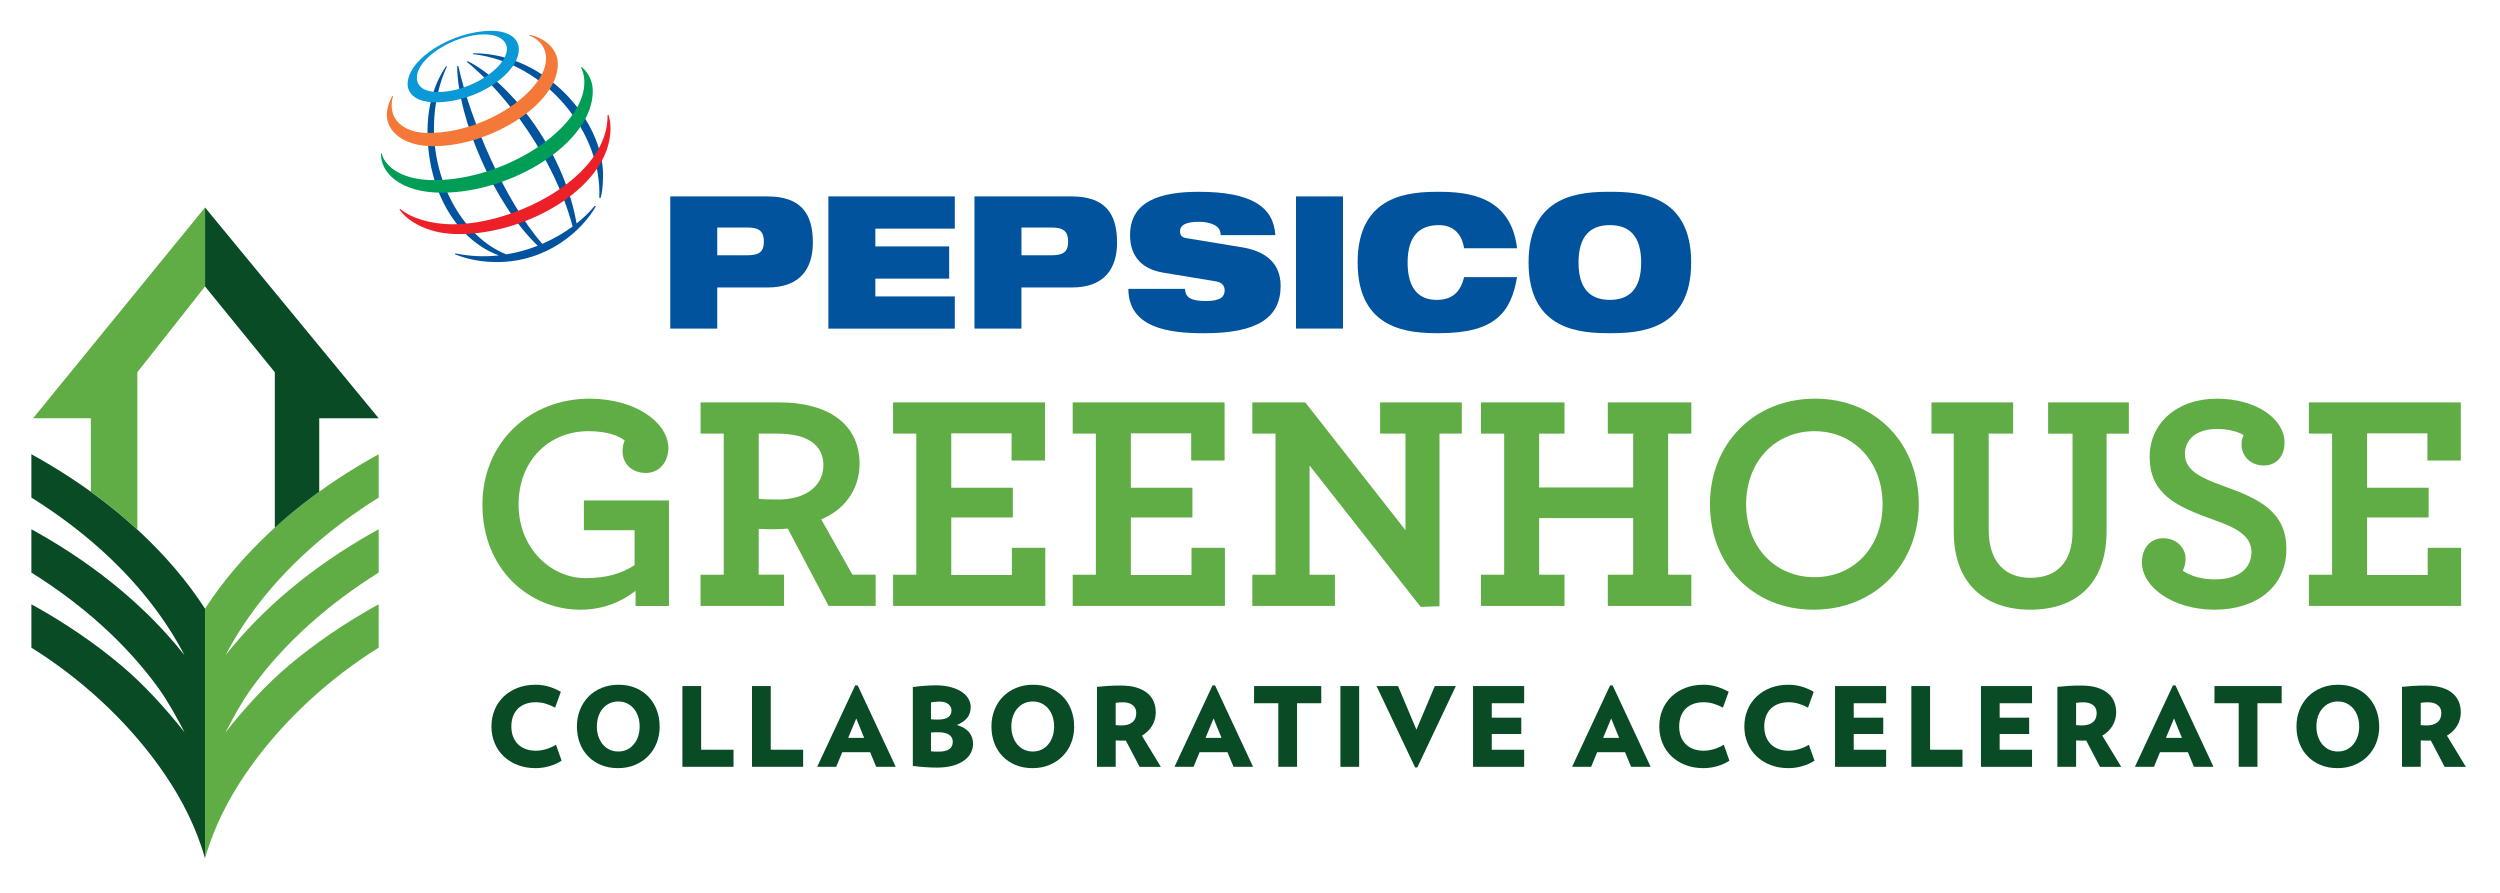 <svg xmlns="http://www.w3.org/2000/svg" id="uuid-e55c3939-fca4-494b-a069-5abb9fe13397" data-name="Layer 1" viewBox="0 0 867.45 309.79"><g><path d="M194.87,263.93c-1.22.82-2.63,1.45-4.22,1.91-1.59.46-3.19.69-4.8.69-2.29,0-4.38-.36-6.25-1.09-1.87-.73-3.48-1.73-4.84-3.02-1.35-1.29-2.4-2.82-3.13-4.59-.74-1.77-1.11-3.69-1.11-5.75s.37-4.02,1.11-5.79c.74-1.77,1.78-3.3,3.13-4.59,1.35-1.29,2.96-2.29,4.84-3.02,1.87-.73,3.96-1.09,6.25-1.09,1.63,0,3.18.22,4.64.67,1.46.45,2.83,1.04,4.11,1.78l-1.99,5.5c-1.05-.59-2.13-1.04-3.27-1.38-1.13-.33-2.27-.5-3.42-.5-1.3,0-2.48.19-3.54.57-1.06.38-1.95.94-2.68,1.66-.73.73-1.29,1.61-1.68,2.66-.4,1.05-.59,2.22-.59,3.52s.2,2.47.59,3.5c.39,1.03.96,1.91,1.68,2.64.73.73,1.62,1.29,2.68,1.68,1.06.4,2.24.59,3.54.59,1.15,0,2.33-.18,3.55-.54,1.22-.36,2.37-.87,3.44-1.53l1.95,5.5Z" fill="#084b25"></path><path d="M228.89,252.08c0,2.06-.35,3.98-1.05,5.73-.7,1.76-1.69,3.28-2.96,4.57-1.27,1.29-2.8,2.3-4.57,3.04-1.77.74-3.74,1.11-5.91,1.11s-4.13-.37-5.89-1.11c-1.76-.74-3.26-1.75-4.49-3.04-1.24-1.29-2.19-2.81-2.85-4.57-.66-1.76-.99-3.67-.99-5.73s.35-3.98,1.05-5.75c.7-1.77,1.68-3.3,2.94-4.59,1.26-1.29,2.78-2.3,4.57-3.04,1.78-.74,3.76-1.11,5.92-1.11s4.12.37,5.87,1.11c1.75.74,3.24,1.75,4.47,3.04,1.24,1.29,2.19,2.82,2.87,4.59.67,1.77,1.01,3.69,1.01,5.75ZM221.94,252.08c0-1.27-.18-2.44-.54-3.5-.36-1.06-.86-1.97-1.51-2.73-.65-.76-1.43-1.36-2.33-1.8-.9-.43-1.92-.65-3.04-.65s-2.1.22-3.02.65c-.92.43-1.7,1.03-2.35,1.8-.65.76-1.15,1.68-1.51,2.73-.36,1.06-.54,2.22-.54,3.5s.18,2.4.54,3.46c.36,1.06.86,1.97,1.51,2.75.65.78,1.43,1.38,2.35,1.82.92.43,1.92.65,3.02.65s2.13-.22,3.04-.65c.9-.43,1.68-1.04,2.33-1.82.65-.78,1.15-1.69,1.51-2.75.36-1.06.54-2.21.54-3.46Z" fill="#084b25"></path><path d="M236.78,266.07v-28.02h6.5v22.09h11.24v5.92h-17.73Z" fill="#084b25"></path><path d="M260.93,266.07v-28.02h6.5v22.09h11.24v5.92h-17.73Z" fill="#084b25"></path><path d="M304.02,266.07l-2.1-5.08h-9.67l-2.1,5.08h-6.61l13.19-28.25h.88l13.19,28.25h-6.77ZM297.1,249.29l-2.79,6.73h5.54l-2.75-6.73Z" fill="#084b25"></path><path d="M337.63,258.12c0,1.1-.26,2.14-.78,3.13-.52.99-1.3,1.87-2.33,2.62-1.03.75-2.33,1.35-3.9,1.8-1.57.45-3.41.67-5.52.67-1.22,0-2.58-.05-4.07-.15-1.49-.1-2.92-.24-4.3-.42v-27.37c.51-.08,1.1-.15,1.76-.23.66-.08,1.35-.14,2.06-.19.71-.05,1.42-.1,2.12-.13.7-.04,1.33-.06,1.89-.06,2.04,0,3.82.21,5.35.63,1.53.42,2.81.98,3.84,1.68,1.03.7,1.8,1.5,2.31,2.41.51.9.76,1.84.76,2.81,0,1.48-.4,2.72-1.2,3.73-.8,1.01-2.01,1.84-3.61,2.5,1.91.59,3.33,1.43,4.24,2.52.92,1.1,1.38,2.45,1.38,4.05ZM330.14,246.5c0-.84-.35-1.56-1.05-2.16-.7-.6-1.74-.9-3.11-.9-.59,0-1.11.03-1.57.08-.46.05-.92.11-1.38.19v5.85c.36.05.7.08,1.03.1.33.01.79.02,1.38.02,1.58,0,2.76-.27,3.54-.82.78-.55,1.17-1.33,1.17-2.35ZM330.6,257.43c0-1.07-.42-1.9-1.26-2.48-.84-.59-2.13-.88-3.86-.88-.97,0-1.78.04-2.45.11v6.5c.46.05.86.08,1.2.1.34.01.85.02,1.51.02,1.66,0,2.88-.29,3.67-.88.79-.59,1.18-1.41,1.18-2.48Z" fill="#084b25"></path><path d="M372.72,252.08c0,2.06-.35,3.98-1.05,5.73-.7,1.76-1.69,3.28-2.96,4.57-1.27,1.29-2.8,2.3-4.57,3.04-1.77.74-3.74,1.11-5.91,1.11s-4.13-.37-5.89-1.11c-1.76-.74-3.26-1.75-4.49-3.04-1.24-1.29-2.19-2.81-2.85-4.57-.66-1.76-.99-3.67-.99-5.73s.35-3.98,1.05-5.75c.7-1.77,1.68-3.3,2.94-4.59,1.26-1.29,2.78-2.3,4.57-3.04,1.78-.74,3.76-1.11,5.92-1.11s4.12.37,5.87,1.11c1.75.74,3.24,1.75,4.47,3.04,1.24,1.29,2.19,2.82,2.87,4.59.67,1.77,1.01,3.69,1.01,5.75ZM365.76,252.08c0-1.27-.18-2.44-.54-3.5-.36-1.06-.86-1.97-1.51-2.73-.65-.76-1.43-1.36-2.33-1.8-.9-.43-1.92-.65-3.04-.65s-2.1.22-3.02.65c-.92.43-1.7,1.03-2.35,1.8-.65.76-1.15,1.68-1.51,2.73-.36,1.06-.54,2.22-.54,3.5s.18,2.4.54,3.46c.36,1.06.86,1.97,1.51,2.75.65.78,1.43,1.38,2.35,1.82.92.43,1.92.65,3.02.65s2.13-.22,3.04-.65c.9-.43,1.68-1.04,2.33-1.82.65-.78,1.15-1.69,1.51-2.75.36-1.06.54-2.21.54-3.46Z" fill="#084b25"></path><path d="M395.41,266.07l-4.78-9.13c-.2.03-.39.04-.55.04h-.55c-.48,0-.89,0-1.22-.02-.33-.01-.73-.03-1.18-.06v9.17h-6.5v-27.75c1.2-.13,2.46-.24,3.78-.32,1.32-.09,2.82-.13,4.47-.13,2.19,0,4.05.24,5.58.73,1.53.48,2.78,1.15,3.76,1.99.98.84,1.69,1.83,2.14,2.96.45,1.13.67,2.34.67,3.61,0,1.68-.42,3.23-1.26,4.64-.84,1.41-2.03,2.57-3.55,3.46l6.57,10.82h-7.38ZM394.26,247.38c0-1.17-.42-2.08-1.26-2.73-.84-.65-1.96-.97-3.36-.97-.51,0-.94.01-1.3.04-.36.03-.76.08-1.22.15v7.72c.43.05.79.08,1.07.1.28.01.61.02.99.02,1.55,0,2.79-.36,3.71-1.09.92-.73,1.38-1.8,1.38-3.23Z" fill="#084b25"></path><path d="M428.01,266.07l-2.1-5.08h-9.67l-2.1,5.08h-6.61l13.19-28.25h.88l13.19,28.25h-6.77ZM421.09,249.29l-2.79,6.73h5.54l-2.75-6.73Z" fill="#084b25"></path><path d="M450.05,244.01v22.05h-6.5v-22.05h-8.41v-5.96h23.31v5.96h-8.41Z" fill="#084b25"></path><path d="M465.1,266.07v-28.02h6.5v28.02h-6.5Z" fill="#084b25"></path><path d="M491.78,266.3h-.76l-13.38-28.25h7.45l6.38,15.14,6.38-15.14h7.3l-13.38,28.25Z" fill="#084b25"></path><path d="M511.12,266.07v-28.02h17.73v5.96h-11.24v5.01h10.24v5.66h-10.24v5.47h11.24v5.92h-17.73Z" fill="#084b25"></path><path d="M565.96,266.07l-2.1-5.08h-9.67l-2.1,5.08h-6.61l13.19-28.25h.88l13.19,28.25h-6.77ZM559.05,249.29l-2.79,6.73h5.54l-2.75-6.73Z" fill="#084b25"></path><path d="M600.08,263.93c-1.22.82-2.63,1.45-4.22,1.91-1.59.46-3.19.69-4.8.69-2.29,0-4.38-.36-6.25-1.09-1.87-.73-3.48-1.73-4.84-3.02-1.35-1.29-2.4-2.82-3.13-4.59-.74-1.77-1.11-3.69-1.11-5.75s.37-4.02,1.11-5.79c.74-1.77,1.78-3.3,3.13-4.59,1.35-1.29,2.96-2.29,4.84-3.02,1.87-.73,3.96-1.09,6.25-1.09,1.63,0,3.18.22,4.64.67,1.46.45,2.83,1.04,4.11,1.78l-1.99,5.5c-1.05-.59-2.13-1.04-3.27-1.38-1.13-.33-2.27-.5-3.42-.5-1.3,0-2.48.19-3.54.57-1.06.38-1.95.94-2.68,1.66-.73.73-1.29,1.61-1.68,2.66-.4,1.05-.59,2.22-.59,3.52s.2,2.47.59,3.5c.39,1.03.96,1.91,1.68,2.64.73.73,1.62,1.29,2.68,1.68,1.06.4,2.24.59,3.54.59,1.15,0,2.33-.18,3.55-.54,1.22-.36,2.37-.87,3.44-1.53l1.95,5.5Z" fill="#084b25"></path><path d="M629.6,263.93c-1.22.82-2.63,1.45-4.22,1.91-1.59.46-3.19.69-4.8.69-2.29,0-4.38-.36-6.25-1.09-1.87-.73-3.48-1.73-4.84-3.02-1.35-1.29-2.4-2.82-3.13-4.59-.74-1.77-1.11-3.69-1.11-5.75s.37-4.02,1.11-5.79c.74-1.77,1.78-3.3,3.13-4.59,1.35-1.29,2.96-2.29,4.84-3.02,1.87-.73,3.96-1.09,6.25-1.09,1.63,0,3.18.22,4.64.67,1.46.45,2.83,1.04,4.11,1.78l-1.99,5.5c-1.05-.59-2.13-1.04-3.27-1.38-1.13-.33-2.27-.5-3.42-.5-1.3,0-2.48.19-3.54.57-1.06.38-1.95.94-2.68,1.66-.73.73-1.29,1.61-1.68,2.66-.4,1.05-.59,2.22-.59,3.52s.2,2.47.59,3.5c.39,1.03.96,1.91,1.68,2.64.73.73,1.62,1.29,2.68,1.68,1.06.4,2.24.59,3.54.59,1.15,0,2.33-.18,3.55-.54,1.22-.36,2.37-.87,3.44-1.53l1.95,5.5Z" fill="#084b25"></path><path d="M636.72,266.07v-28.02h17.73v5.96h-11.24v5.01h10.24v5.66h-10.24v5.47h11.24v5.92h-17.73Z" fill="#084b25"></path><path d="M663.2,266.07v-28.02h6.5v22.09h11.24v5.92h-17.73Z" fill="#084b25"></path><path d="M687.35,266.07v-28.02h17.73v5.96h-11.24v5.01h10.24v5.66h-10.24v5.47h11.24v5.92h-17.73Z" fill="#084b25"></path><path d="M728.65,266.07l-4.78-9.13c-.2.03-.39.04-.55.04h-.55c-.48,0-.89,0-1.22-.02-.33-.01-.73-.03-1.18-.06v9.17h-6.5v-27.75c1.2-.13,2.46-.24,3.78-.32,1.32-.09,2.82-.13,4.47-.13,2.19,0,4.05.24,5.58.73,1.53.48,2.78,1.15,3.76,1.99.98.84,1.69,1.83,2.14,2.96.45,1.13.67,2.34.67,3.61,0,1.68-.42,3.23-1.26,4.64-.84,1.41-2.03,2.57-3.55,3.46l6.57,10.82h-7.38ZM727.5,247.38c0-1.17-.42-2.08-1.26-2.73-.84-.65-1.96-.97-3.36-.97-.51,0-.94.01-1.3.04-.36.03-.76.08-1.22.15v7.72c.43.05.79.08,1.07.1.28.01.61.02.99.02,1.55,0,2.79-.36,3.71-1.09.92-.73,1.38-1.8,1.38-3.23Z" fill="#084b25"></path><path d="M761.25,266.07l-2.1-5.08h-9.67l-2.1,5.08h-6.61l13.19-28.25h.88l13.19,28.25h-6.77ZM754.33,249.29l-2.79,6.73h5.54l-2.75-6.73Z" fill="#084b25"></path><path d="M783.29,244.01v22.05h-6.5v-22.05h-8.41v-5.96h23.31v5.96h-8.41Z" fill="#084b25"></path><path d="M825.54,252.08c0,2.06-.35,3.98-1.05,5.73-.7,1.76-1.69,3.28-2.96,4.57-1.27,1.29-2.8,2.3-4.57,3.04-1.77.74-3.74,1.11-5.91,1.11s-4.13-.37-5.89-1.11c-1.76-.74-3.26-1.75-4.49-3.04-1.24-1.29-2.19-2.81-2.85-4.57-.66-1.76-.99-3.67-.99-5.73s.35-3.98,1.05-5.75c.7-1.77,1.68-3.3,2.94-4.59,1.26-1.29,2.78-2.3,4.57-3.04,1.78-.74,3.76-1.11,5.92-1.11s4.12.37,5.87,1.11c1.75.74,3.24,1.75,4.47,3.04,1.24,1.29,2.19,2.82,2.87,4.59.67,1.77,1.01,3.69,1.01,5.75ZM818.59,252.08c0-1.27-.18-2.44-.54-3.5-.36-1.06-.86-1.97-1.51-2.73-.65-.76-1.43-1.36-2.33-1.8-.9-.43-1.92-.65-3.04-.65s-2.1.22-3.02.65c-.92.43-1.7,1.03-2.35,1.8-.65.76-1.15,1.68-1.51,2.73-.36,1.06-.54,2.22-.54,3.5s.18,2.4.54,3.46c.36,1.06.86,1.97,1.51,2.75.65.78,1.43,1.38,2.35,1.82.92.43,1.92.65,3.02.65s2.13-.22,3.04-.65c.9-.43,1.68-1.04,2.33-1.82.65-.78,1.15-1.69,1.51-2.75.36-1.06.54-2.21.54-3.46Z" fill="#084b25"></path><path d="M848.23,266.07l-4.78-9.13c-.2.03-.39.04-.55.04h-.55c-.48,0-.89,0-1.22-.02-.33-.01-.73-.03-1.18-.06v9.17h-6.5v-27.75c1.2-.13,2.46-.24,3.78-.32,1.32-.09,2.82-.13,4.47-.13,2.19,0,4.05.24,5.58.73,1.53.48,2.78,1.15,3.76,1.99.98.84,1.69,1.83,2.14,2.96.45,1.13.67,2.34.67,3.61,0,1.68-.42,3.23-1.26,4.64-.84,1.41-2.03,2.57-3.55,3.46l6.57,10.82h-7.38ZM847.09,247.38c0-1.17-.42-2.08-1.26-2.73-.84-.65-1.96-.97-3.36-.97-.51,0-.94.01-1.3.04-.36.03-.76.08-1.22.15v7.72c.43.05.79.08,1.07.1.28.01.61.02.99.02,1.55,0,2.79-.36,3.71-1.09.92-.73,1.38-1.8,1.38-3.23Z" fill="#084b25"></path></g><g><g><path d="M248.87,78.94h10.52c4.1,0,5.66,1.41,5.66,4.88s-1.56,4.75-5.66,4.75h-10.52v-9.63ZM232.57,114.01h16.3v-14.26h17.46c11.56,0,15.72-6.81,15.72-15.61,0-10.21-4.28-15.99-15.84-15.99h-33.64v45.86Z" fill="#00539c"></path><path d="M287.43,68.15h43.87v11.18h-27.57v6.17h25.61v11.18h-25.61v6.17h27.57v11.18h-43.87v-45.86Z" fill="#00539c"></path><path d="M354.43,78.94h10.52c4.1,0,5.67,1.41,5.67,4.88s-1.56,4.75-5.67,4.75h-10.52v-9.63ZM338.12,114.01h16.3v-14.26h17.46c11.56,0,15.72-6.81,15.72-15.61,0-10.21-4.28-15.99-15.84-15.99h-33.64v45.86Z" fill="#00539c"></path><path d="M403.38,94.55c-7.98-1.35-11.27-6.49-11.27-12.91,0-11.88,10.46-15.09,23.87-15.09,18.38,0,25.95,5.33,26.53,15.03h-18.96c0-1.86-.98-3.02-2.49-3.66-1.44-.71-3.29-.96-5.09-.96-4.86,0-6.53,1.35-6.53,3.28,0,1.29.52,2.12,2.14,2.38l19.48,3.21c8.21,1.35,13.29,5.59,13.29,13.36,0,11.17-8.21,16.44-26.53,16.44-12.54,0-26.24-1.93-26.3-15.41h19.65c.06,1.54.58,2.57,1.73,3.27,1.21.64,3.01.96,5.55.96,5.09,0,6.48-1.54,6.48-3.73,0-1.35-.75-2.7-2.95-3.08l-18.61-3.08Z" fill="#00539c"></path><path d="M449.69,68.15h16.3v45.86h-16.3v-45.86Z" fill="#00539c"></path><path d="M526.39,96.15c-1.04,6.04-2.89,10.92-6.94,14.26-3.99,3.34-10.23,5.2-20.17,5.2s-28.21-.77-28.21-24.53,18.33-24.53,28.21-24.53,24.97,1.41,27.11,19.59h-18.38c-.46-3.28-2.43-8.03-8.73-8.03-6.65,0-10.87,3.66-10.87,12.97s4.1,12.97,10.06,12.97c5.14,0,8.21-2.38,9.54-7.9h18.38Z" fill="#00539c"></path><path d="M547.72,91.08c0-9.31,4.22-12.97,10.87-12.97s10.86,3.66,10.86,12.97-4.22,12.97-10.86,12.97-10.87-3.66-10.87-12.97ZM530.38,91.08c0,23.76,18.32,24.53,28.21,24.53s28.21-.77,28.21-24.53-18.32-24.53-28.21-24.53-28.21.77-28.21,24.53Z" fill="#00539c"></path></g><path d="M207.94,68.61c1.05-22-17.93-46.78-43.81-49.84l.04-.3c25.52,0,45.08,23.61,45.08,42.23-.03,3.88-.33,6.28-.88,8.02l-.43-.11ZM206.39,71.4c-1.7,2.07-3.83,4.16-6.33,6.14-4.6-26.45-24.05-49.58-37.8-56.33l-.29.21c13.83,11.34,30.32,33.37,36.73,57.16-3.07,2.26-6.62,4.34-10.53,6.03-13.05-14.87-25.22-43.56-29.14-61.76l-.4.12c.09,17.67,12.64,47.66,27.95,62.29-3.4,1.34-7.05,2.38-10.89,3.01-14.67-5.81-25.12-24.41-25.12-43.47,0-12.44,3.8-20.14,4.53-21.72l-.31-.12c-.89,1.34-6.45,9.04-6.45,22.47,0,21.55,10.63,38.01,24.75,43.19-4.83.53-9.91.37-15.12-.71l-.1.33c1.51.55,6.63,2.7,14.44,2.7,17.68,0,29.62-10.97,34.43-19.31l-.35-.23Z" fill="#00539c"></path><path d="M170.54,10.69c-13.4,0-29.11,9.66-29.11,18.5,0,3.42,3.13,6.31,9.6,6.31,15.03,0,28.99-10.32,28.99-18.34,0-4.22-4.06-6.46-9.48-6.46ZM175.89,16.9c0,6.76-13,15.03-23.86,15.03-4.8,0-7.39-1.89-7.39-5,0-6.86,13.14-14.99,23.33-14.99,6.64,0,7.92,3.38,7.92,4.96Z" fill="#0a98d6"></path><path d="M136.1,33.28c-.38.65-1.88,3.6-1.88,6.63,0,5.61,5.67,10.82,16.1,10.82,20.07,0,43.24-14.76,43.24-28.46,0-6.15-5.83-9.49-9.87-10.19l-.07.24c1.26.4,5.86,2.54,5.86,8.02,0,10.92-20.46,25.79-40.85,25.79-7.8,0-12.72-3.85-12.72-9.46,0-1.77.37-2.94.47-3.28l-.27-.11Z" fill="#f47938"></path><path d="M201.83,23.29c.55.42,3.85,3.17,3.85,8.37,0,17.75-27.82,35.2-52.42,35.2-14.67,0-21.36-7.24-21.06-13.67h.26c.57,3.33,5.34,9.31,18.17,9.31,24.63,0,52.13-18.05,52.13-33.88,0-2.71-.74-4.41-1.16-5.16l.22-.19Z" fill="#009d56"></path><path d="M211.13,39.85c.11.38.71,2.08.71,4.74,0,19.74-28.16,36.64-52.65,36.64-12.6,0-19.19-6.12-20.57-8.6l.22-.17c3.49,3.05,10.36,5.36,18.37,5.36,21.63,0,53.9-16.44,53.61-37.9l.3-.07Z" fill="#ed2027"></path></g><g><path d="M72.49,293.52c3.37-9.97,8.56-19.36,14.83-28.01,11.59-16.01,26.97-30.1,44.07-40.79v-15.03c-.71.39-1.42.77-2.12,1.17-10.15,5.74-19.88,12.34-28.9,19.9-8.04,6.76-15.53,15-22.12,23.34,2.64-5.07,5.69-10.68,9.07-15.35,11.59-16.01,26.97-29.38,44.07-40.07v-15.03c-.71.39-1.42.77-2.12,1.17-10.15,5.74-19.88,12.34-28.9,19.9-8.04,6.76-15.53,14.28-22.12,22.63,2.64-5.07,5.69-9.96,9.07-14.63,11.59-16.01,26.97-29.38,44.07-40.07v-15.03c-.71.39-1.42.77-2.12,1.17-10.15,5.74-19.88,12.34-28.9,19.9-9.01,7.57-17.33,16.09-24.46,25.65-1.66,2.23-3.25,4.51-4.77,6.85v86.59c.42-1.43.86-2.86,1.35-4.27Z" fill="#60ad45"></path><path d="M69.79,293.52c-3.37-9.97-8.56-19.36-14.83-28.01-11.59-16.01-26.97-30.1-44.07-40.79v-15.03c.71.39,1.42.77,2.12,1.17,10.15,5.74,19.88,12.34,28.9,19.9,8.04,6.76,15.53,15,22.12,23.34-2.64-5.07-5.69-10.68-9.07-15.35-11.59-16.01-26.97-29.38-44.07-40.07v-15.03c.71.39,1.42.77,2.12,1.17,10.15,5.74,19.88,12.34,28.9,19.9,8.04,6.76,15.53,14.28,22.12,22.63-2.64-5.07-5.69-9.96-9.07-14.63-11.59-16.01-26.97-29.38-44.07-40.07v-15.03c.71.39,1.42.77,2.12,1.17,10.15,5.74,19.88,12.34,28.9,19.9,9.01,7.57,17.33,16.09,24.46,25.65,1.66,2.23,3.25,4.51,4.77,6.85v86.59c-.42-1.43-.86-2.86-1.35-4.27Z" fill="#084b25"></path><path d="M47.66,183.77v-54.62l23.48-29.76v-27.4L11.47,145.13h20.05v25.48c3.55,2.56,7.02,5.26,10.39,8.08,1.95,1.64,3.87,3.34,5.75,5.07Z" fill="#60ad45"></path><path d="M95.36,129.15v53.95c1.65-1.5,3.32-2.97,5.02-4.4,3.37-2.83,6.84-5.52,10.39-8.08v-25.48h20.63l-60.25-73.14v27.4l24.21,29.76Z" fill="#084b25"></path></g><g><path d="M167.39,175.15c0-21.79,16.53-36.82,37.14-36.82,16.42,0,27.37,8.59,27.37,17.07,0,5.15-3.33,8.7-7.73,8.7-4.83,0-8.16-3.01-8.16-7.62,0-1.4.32-2.79.75-3.65-2.04-1.61-6.12-3.22-12.56-3.22-13.74,0-24.26,10.2-24.26,25.44s11.27,25.55,23.19,25.55c7.41,0,12.56-1.61,17.07-4.51v-12.13h-17.6v-10.31h29.52v36.61h-11.59v-5.26c-4.94,3.86-11.27,6.55-19.21,6.55-17.39,0-33.92-13.74-33.92-36.39Z" fill="#60ad45"></path><path d="M243.08,199.41h8.05v-48.95h-8.05v-10.84h27.37c16.21,0,27.8,6.98,27.8,21.36,0,9.12-5.58,16.1-13.31,19.21l10.84,19.22h8.05v10.84h-16.32l-14.17-26.84c-1.5.11-2.9.21-4.29.21-2.25,0-4.29,0-5.8-.11v15.89h8.8v10.84h-28.98v-10.84ZM285.7,161.41c0-7.41-6.12-10.95-15.89-10.95h-6.55v22.65c1.29.11,3.01.21,6.87.21,9.12,0,15.57-4.51,15.57-11.92Z" fill="#60ad45"></path><path d="M309.88,199.41h8.05v-48.95h-8.05v-10.84h52.71v20.18h-11.59v-9.45h-20.93v18.89h21.36v10.31h-21.36v19.97h21.04v-9.45h11.59v20.18h-52.81v-10.84Z" fill="#60ad45"></path><path d="M372.2,199.41h8.05v-48.95h-8.05v-10.84h52.71v20.18h-11.59v-9.45h-20.93v18.89h21.36v10.31h-21.36v19.97h21.04v-9.45h11.59v20.18h-52.81v-10.84Z" fill="#60ad45"></path><path d="M454.39,161.52v37.89h8.8v10.84h-28.66v-10.84h8.05v-48.95h-8.05v-10.84h18.36l34.78,44.33v-33.49h-8.8v-10.84h28.34v10.84h-7.73v59.9l-6.55.21-38.54-49.06Z" fill="#60ad45"></path><path d="M513.87,199.41h8.05v-48.95h-8.05v-10.84h28.98v10.84h-8.8v18.68h32.63v-18.68h-8.8v-10.84h28.98v10.84h-8.05v48.95h8.05v10.84h-28.98v-10.84h8.8v-19.64h-32.63v19.64h8.8v10.84h-28.98v-10.84Z" fill="#60ad45"></path><path d="M593.32,174.94c0-20.72,15.03-36.61,36.5-36.61s35.96,15.99,35.96,36.61-15.03,36.61-36.5,36.61-35.96-15.99-35.96-36.61ZM653.22,174.94c0-14.71-9.98-25.33-23.62-25.33s-23.72,10.52-23.72,25.33,9.98,25.33,23.72,25.33,23.62-10.52,23.62-25.33Z" fill="#60ad45"></path><path d="M677.91,184.49v-34.03h-7.73v-10.84h28.34v10.84h-8.48v33.39c0,10.84,5.47,16.64,14.49,16.64s14.6-5.26,14.6-16.21v-33.81h-8.48v-10.84h28.02v10.84h-7.73v33.81c0,18.46-10.84,27.27-26.41,27.27s-26.62-8.8-26.62-27.05Z" fill="#60ad45"></path><path d="M743.21,195.12c0-5.05,3.01-8.37,7.41-8.37,4.72,0,7.73,3.54,7.73,6.98,0,1.72-.32,3.01-.97,4.29,2.58,1.82,6.55,3.01,11.16,3.01,7.73,0,12.67-3.44,12.67-9.55,0-5.8-5.9-8.59-12.99-11.06-13.1-4.72-22.33-8.91-22.33-22.01,0-11.27,9.12-20.07,23.4-20.07,13.2,0,23.4,6.76,23.4,15.24,0,5.05-3.11,7.94-7.19,7.94-4.94,0-7.73-3.65-7.73-7.19,0-1.72.32-2.47.75-3.33-1.93-1.18-4.94-2.15-9.34-2.15-6.98,0-11.06,3.54-11.06,8.7,0,5.8,5.9,8.37,12.99,10.95,12.67,4.51,22.22,8.91,22.22,22.01s-10.41,21.04-24.9,21.04-25.23-7.84-25.23-16.42Z" fill="#60ad45"></path><path d="M801.14,199.41h8.05v-48.95h-8.05v-10.84h52.71v20.18h-11.59v-9.45h-20.93v18.89h21.36v10.31h-21.36v19.97h21.04v-9.45h11.59v20.18h-52.81v-10.84Z" fill="#60ad45"></path></g></svg>